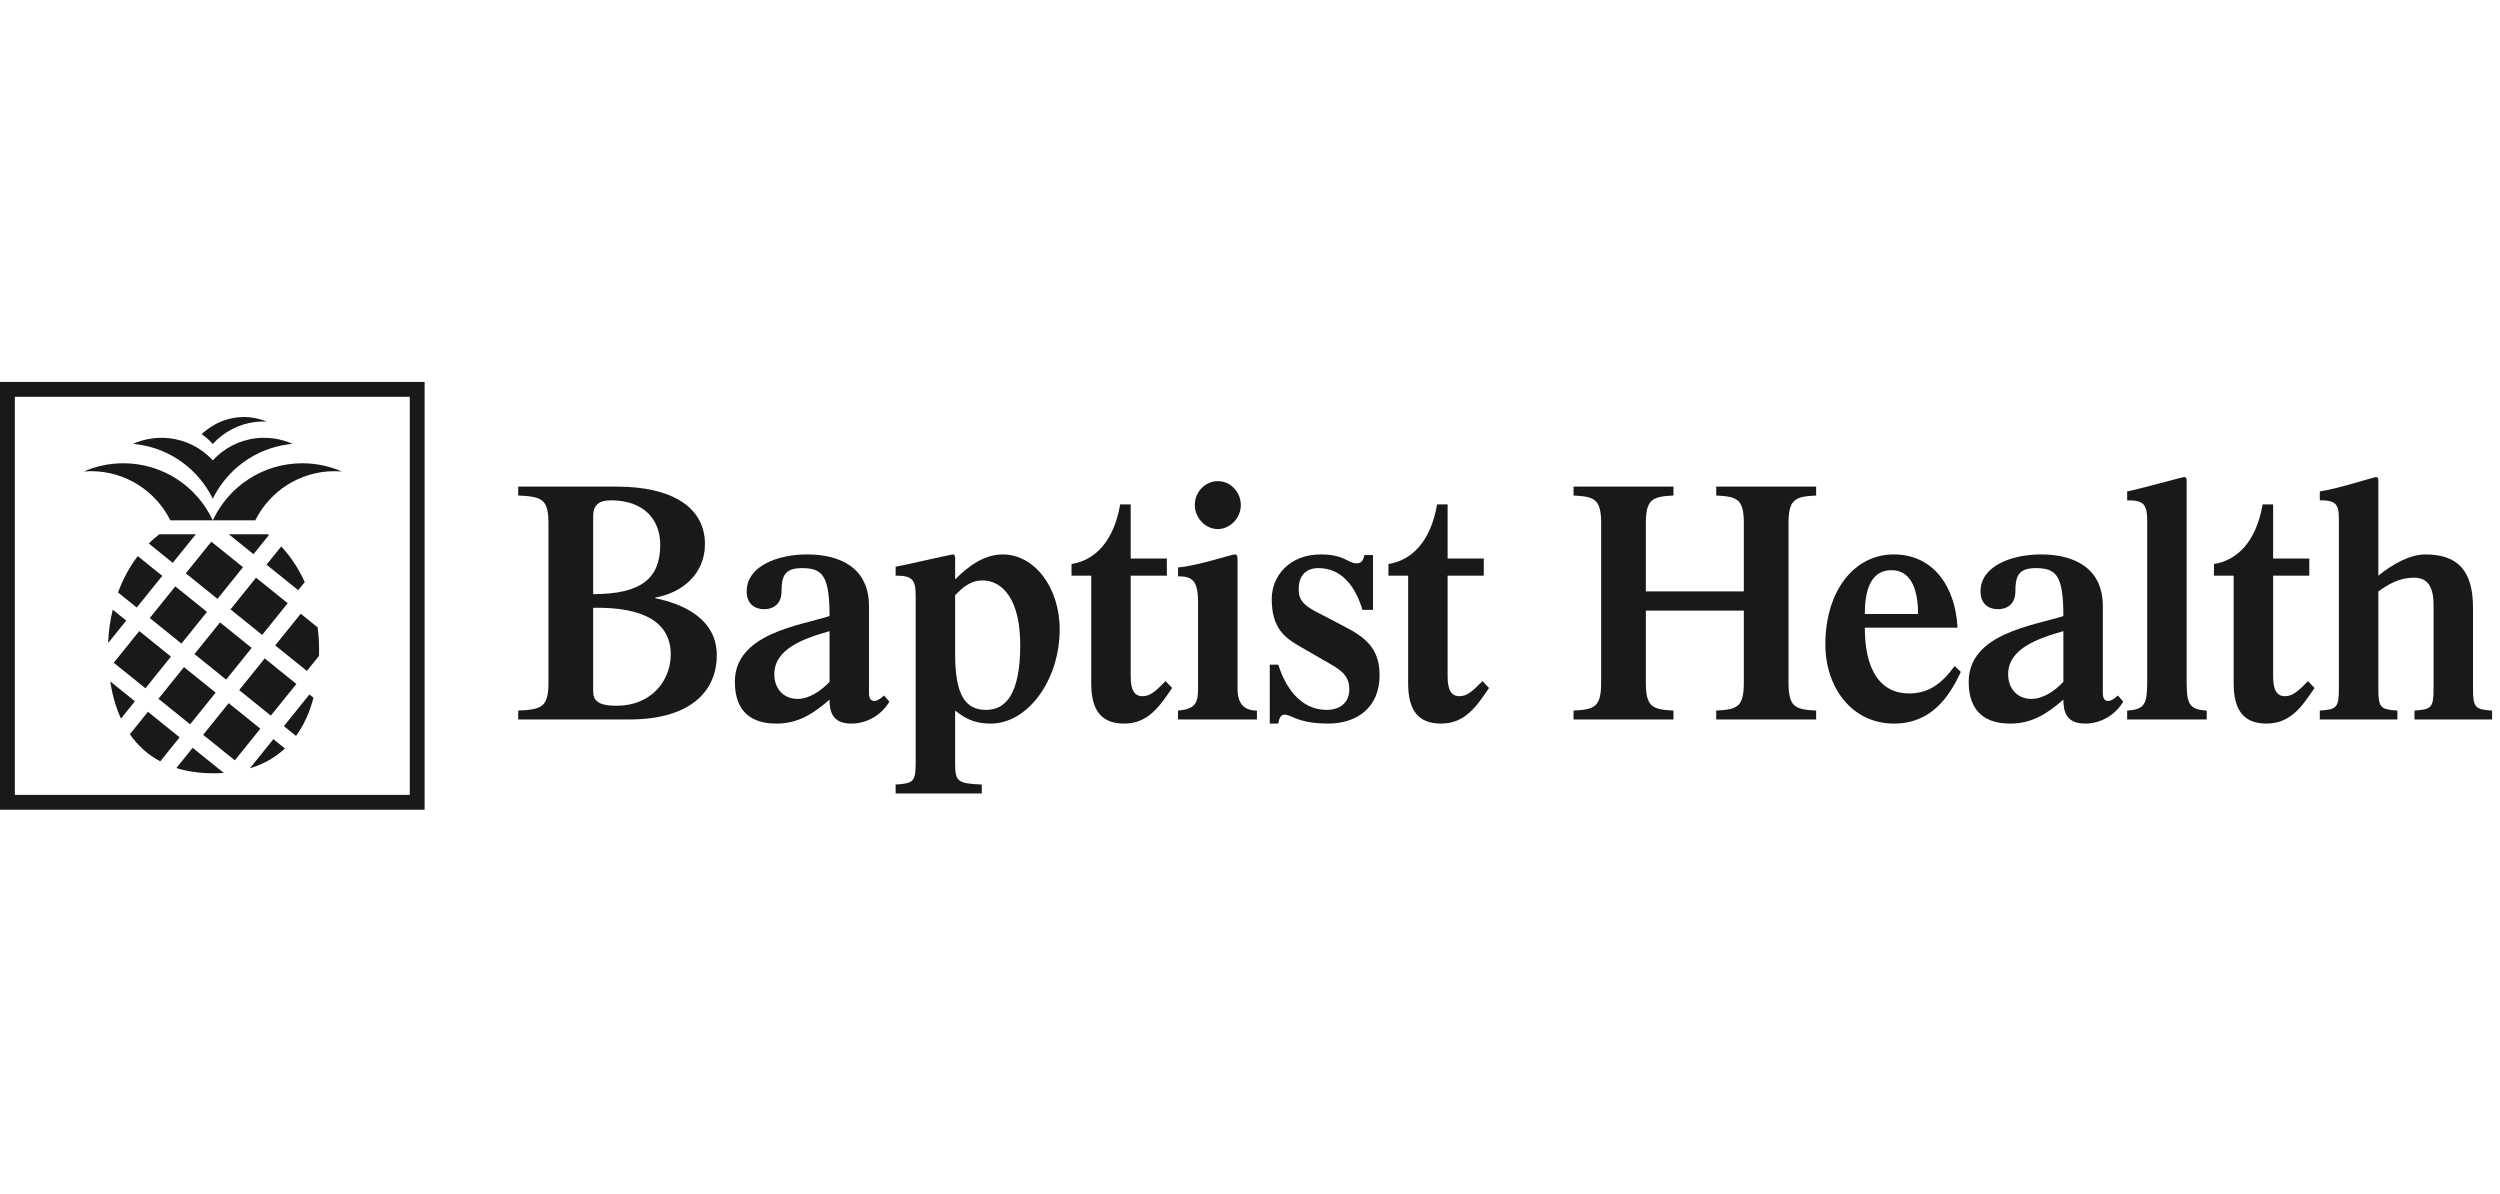 <?xml version="1.0" encoding="UTF-8"?>
<svg xmlns="http://www.w3.org/2000/svg" width="360" height="172" viewBox="0 0 360 172" fill="none">
  <g clip-path="url(#clip0_2001_208)">
    <path fill-rule="evenodd" clip-rule="evenodd" d="M85.416 99.512C85.416 100.842 86.079 101.631 88.777 101.631C93.795 101.631 96.541 98.031 96.588 94.333C96.635 89.648 92.754 87.381 85.416 87.528V99.512ZM85.416 85.556C92.328 85.556 95.074 83.287 95.074 78.455C95.074 74.806 92.707 72.045 87.973 72.045C86.315 72.045 85.416 72.686 85.416 74.313V85.556ZM74.622 103.604V102.322C78.078 102.174 78.978 101.78 78.978 98.278V75.397C78.978 71.897 78.078 71.501 74.622 71.355V70.072H88.825C96.588 70.072 101.513 72.933 101.513 78.357C101.513 82.597 98.293 85.359 94.364 86.05V86.148C98.529 86.986 103.217 89.205 103.217 94.333C103.217 99.757 99.146 103.604 90.623 103.604H74.622Z" fill="#1A1919"></path>
    <path fill-rule="evenodd" clip-rule="evenodd" d="M119.454 90.882C115.668 91.966 111.501 93.445 111.501 97.096C111.501 99.167 112.827 100.645 114.862 100.645C116.52 100.645 118.271 99.462 119.454 98.179V90.882ZM125.135 99.856C125.135 100.497 125.373 100.941 125.893 100.941C126.367 100.941 126.982 100.448 127.313 100.152L128.071 101.041C126.934 102.963 124.852 104.197 122.58 104.197C119.834 104.197 119.454 102.42 119.454 100.744C117.182 102.716 115.004 104.197 111.785 104.197C108.471 104.197 105.82 102.716 105.82 98.179C105.82 91.226 115.147 90.093 119.454 88.712C119.454 82.844 118.413 81.809 115.478 81.809C112.969 81.809 112.542 82.992 112.542 85.161C112.542 86.937 111.407 87.726 110.034 87.726C108.661 87.726 107.523 86.937 107.523 85.161C107.523 81.512 111.974 79.836 116.235 79.836C120.969 79.836 125.135 81.759 125.135 87.281V99.856Z" fill="#1A1919"></path>
    <path fill-rule="evenodd" clip-rule="evenodd" d="M137.541 94.234C137.541 100.152 139.054 102.223 141.989 102.223C144.83 102.223 146.913 99.955 146.913 92.854C146.913 86.444 144.45 83.583 141.469 83.583C139.574 83.583 138.391 84.865 137.541 85.703V94.234ZM137.541 109.916C137.541 112.529 137.871 112.826 141.374 112.974V114.255H128.97V112.974C131.527 112.826 131.857 112.529 131.857 109.916V85.753C131.857 83.386 131.289 82.894 128.97 82.894V81.611C130.39 81.365 136.923 79.836 137.208 79.836C137.445 79.836 137.541 80.082 137.541 80.329V83.435C139.385 81.561 141.704 79.836 144.404 79.836C148.902 79.836 152.594 84.521 152.594 90.635C152.594 97.884 148.048 104.197 142.653 104.197C140.048 104.197 138.769 103.259 137.541 102.322V109.916Z" fill="#1A1919"></path>
    <path fill-rule="evenodd" clip-rule="evenodd" d="M168.027 82.894H162.82V97.391C162.82 99.264 163.292 100.252 164.523 100.252C165.707 100.252 166.514 99.413 167.838 98.081L168.786 99.067C167.034 101.632 165.377 104.197 161.873 104.197C158.464 104.197 157.138 102.125 157.138 98.426V82.894H154.298V81.216C157.753 80.674 160.405 77.864 161.305 72.637H162.82V80.427H168.027V82.894Z" fill="#1A1919"></path>
    <path fill-rule="evenodd" clip-rule="evenodd" d="M172.051 72.735C172.051 70.812 173.566 69.283 175.365 69.283C177.164 69.283 178.678 70.812 178.678 72.735C178.678 74.559 177.164 76.186 175.365 76.186C173.566 76.186 172.051 74.559 172.051 72.735ZM169.636 103.604V102.322C172.099 102.125 172.523 101.237 172.523 99.167V86.838C172.523 83.534 171.673 82.992 169.636 82.992V81.709C172.336 81.512 177.354 79.837 177.78 79.837C178.206 79.837 178.206 80.181 178.206 80.723V99.167C178.206 101.237 179.059 102.322 180.999 102.322V103.604H169.636Z" fill="#1A1919"></path>
    <path fill-rule="evenodd" clip-rule="evenodd" d="M182.845 95.713H184.076C185.023 98.772 187.154 102.223 191.035 102.223C192.787 102.223 194.3 101.335 194.3 99.264C194.3 97.096 192.881 96.356 190.704 95.122L187.2 93.101C184.975 91.819 183.128 90.437 183.128 86.246C183.128 82.894 185.733 79.836 190.183 79.836C193.592 79.836 194.113 81.118 195.343 81.118C196.148 81.118 196.29 80.626 196.479 79.934H197.711V87.824H196.196C195.248 84.668 193.354 81.809 189.852 81.809C188.241 81.809 187.011 82.695 187.011 84.865C187.011 86.246 187.532 87.035 189.474 88.07L193.45 90.142C196.621 91.769 198.659 93.347 198.659 97.243C198.659 101.78 195.533 104.197 191.226 104.197C189.52 104.197 188.384 103.998 187.485 103.752C186.254 103.408 185.639 102.913 184.928 102.913C184.454 102.913 184.171 103.456 184.076 104.197H182.845V95.713Z" fill="#1A1919"></path>
    <path fill-rule="evenodd" clip-rule="evenodd" d="M213.664 82.894H208.457V97.391C208.457 99.264 208.931 100.252 210.161 100.252C211.344 100.252 212.148 99.413 213.475 98.081L214.422 99.067C212.67 101.632 211.014 104.197 207.51 104.197C204.101 104.197 202.774 102.125 202.774 98.426V82.894H199.935V81.216C203.391 80.674 206.042 77.864 206.941 72.637H208.457V80.427H213.664V82.894Z" fill="#1A1919"></path>
    <path fill-rule="evenodd" clip-rule="evenodd" d="M237.003 87.923V98.278C237.003 101.78 237.902 102.174 240.98 102.322V103.604H226.588V102.322C229.664 102.174 230.564 101.78 230.564 98.278V75.397C230.564 71.897 229.664 71.501 226.588 71.355V70.072H240.98V71.355C237.902 71.501 237.003 71.897 237.003 75.397V85.161H251.111V75.397C251.111 71.897 250.211 71.501 247.135 71.355V70.072H261.526V71.355C258.448 71.501 257.548 71.897 257.548 75.397V98.278C257.548 101.78 258.448 102.174 261.526 102.322V103.604H247.135V102.322C250.211 102.174 251.111 101.78 251.111 98.278V87.923H237.003Z" fill="#1A1919"></path>
    <path fill-rule="evenodd" clip-rule="evenodd" d="M276.203 88.416C276.203 85.605 275.54 82.105 272.368 82.105C269.101 82.105 268.533 85.605 268.533 88.416H276.203ZM268.533 90.388C268.533 96.405 270.71 99.856 274.923 99.856C277.717 99.856 279.658 98.426 281.458 95.911L282.356 96.749C280.747 100.251 278.142 104.197 272.747 104.197C266.64 104.197 262.851 98.968 262.851 92.804C262.851 85.063 267.018 79.836 272.699 79.836C278.475 79.836 281.599 84.57 281.882 90.388H268.533Z" fill="#1A1919"></path>
    <path fill-rule="evenodd" clip-rule="evenodd" d="M297.126 90.882C293.339 91.966 289.173 93.445 289.173 97.096C289.173 99.167 290.499 100.645 292.534 100.645C294.191 100.645 295.943 99.462 297.126 98.179V90.882ZM302.808 99.856C302.808 100.497 303.044 100.941 303.565 100.941C304.039 100.941 304.654 100.448 304.985 100.152L305.743 101.041C304.606 102.963 302.523 104.197 300.252 104.197C297.506 104.197 297.126 102.42 297.126 100.744C294.854 102.716 292.676 104.197 289.456 104.197C286.142 104.197 283.492 102.716 283.492 98.179C283.492 91.226 292.819 90.093 297.126 88.712C297.126 82.844 296.085 81.809 293.149 81.809C290.641 81.809 290.214 82.992 290.214 85.161C290.214 86.937 289.078 87.726 287.706 87.726C286.332 87.726 285.195 86.937 285.195 85.161C285.195 81.512 289.647 79.836 293.908 79.836C298.642 79.836 302.808 81.759 302.808 87.281V99.856Z" fill="#1A1919"></path>
    <path fill-rule="evenodd" clip-rule="evenodd" d="M306.311 103.604V102.322C308.868 102.174 309.198 101.336 309.198 98.18V75.004C309.198 72.538 308.631 72.045 306.311 72.045V70.763C307.731 70.516 314.264 68.693 314.549 68.693C314.785 68.693 314.879 68.938 314.879 69.185V98.18C314.879 101.336 315.212 102.174 317.768 102.322V103.604H306.311Z" fill="#1A1919"></path>
    <path fill-rule="evenodd" clip-rule="evenodd" d="M332.538 82.894H327.331V97.391C327.331 99.264 327.803 100.252 329.034 100.252C330.218 100.252 331.023 99.413 332.349 98.081L333.295 99.067C331.544 101.632 329.888 104.197 326.384 104.197C322.975 104.197 321.649 102.125 321.649 98.426V82.894H318.809V81.216C322.264 80.674 324.916 77.864 325.816 72.637H327.331V80.427H332.538V82.894Z" fill="#1A1919"></path>
    <path fill-rule="evenodd" clip-rule="evenodd" d="M342.48 99.265C342.48 101.878 342.81 102.174 345.225 102.322V103.604H334.051V102.322C336.466 102.174 336.797 101.878 336.797 99.216V74.559C336.797 72.39 336.088 72.045 334.051 72.045V70.763C336.703 70.369 341.864 68.693 342.147 68.693C342.384 68.693 342.48 68.84 342.48 69.234V82.894C344.562 81.217 347.023 79.837 349.249 79.837C354.03 79.837 356.113 82.302 356.113 87.529V99.265C356.113 101.878 356.445 102.174 358.859 102.322V103.604H347.687V102.322C350.101 102.174 350.432 101.878 350.432 99.265V87.134C350.432 83.978 349.201 83.189 347.593 83.189C345.414 83.189 343.899 84.175 342.48 85.162V99.265Z" fill="#1A1919"></path>
    <path fill-rule="evenodd" clip-rule="evenodd" d="M2.137 114.461H59.008V57.135H2.137V114.461ZM0 116.597H61.145V55H0V116.597Z" fill="#1A1919"></path>
    <path fill-rule="evenodd" clip-rule="evenodd" d="M30.645 74.931C28.386 70.076 23.466 66.71 17.76 66.71C15.741 66.71 13.821 67.131 12.083 67.891C12.419 67.865 12.759 67.85 13.102 67.85C18.107 67.85 22.438 70.733 24.527 74.929L30.645 74.931Z" fill="#1A1919"></path>
    <path fill-rule="evenodd" clip-rule="evenodd" d="M48.188 67.85C48.531 67.85 48.871 67.865 49.206 67.891C47.468 67.131 45.548 66.71 43.53 66.71C37.822 66.71 32.902 70.076 30.645 74.931L36.761 74.932L36.762 74.929C38.851 70.733 43.183 67.85 48.188 67.85Z" fill="#1A1919"></path>
    <path fill-rule="evenodd" clip-rule="evenodd" d="M40.869 63.449C40.434 63.322 39.987 63.224 39.528 63.155C39.309 63.122 39.087 63.097 38.864 63.078C38.59 63.055 38.312 63.044 38.034 63.044C37.658 63.044 37.289 63.064 36.925 63.104C34.449 63.377 32.243 64.549 30.643 66.289C29.043 64.549 26.839 63.376 24.36 63.104C23.997 63.064 23.628 63.044 23.253 63.044C22.973 63.044 22.696 63.055 22.423 63.078C22.199 63.097 21.977 63.122 21.757 63.155C21.3 63.224 20.853 63.321 20.418 63.449C19.986 63.577 19.567 63.732 19.162 63.913C19.33 63.929 19.499 63.946 19.668 63.968C24.592 64.589 28.607 67.663 30.643 71.809C32.679 67.663 36.693 64.589 41.619 63.968C41.787 63.946 41.955 63.929 42.123 63.913C41.718 63.732 41.299 63.577 40.869 63.449Z" fill="#1A1919"></path>
    <path fill-rule="evenodd" clip-rule="evenodd" d="M30.645 63.932C32.218 62.201 34.386 61.032 36.82 60.761C37.178 60.721 37.542 60.7 37.909 60.7C38.078 60.7 38.244 60.706 38.408 60.714C37.72 60.427 36.998 60.226 36.252 60.127C35.88 60.075 35.501 60.048 35.116 60.048C34.83 60.048 34.545 60.064 34.265 60.091C34.034 60.115 33.807 60.148 33.581 60.19C33.112 60.276 32.654 60.401 32.208 60.564C31.052 60.984 29.983 61.648 29.036 62.505C29.622 62.923 30.162 63.401 30.645 63.932Z" fill="#1A1919"></path>
    <path fill-rule="evenodd" clip-rule="evenodd" d="M32.565 97.864L28.004 94.186L31.681 89.626L36.242 93.302L32.565 97.864Z" fill="#1A1919"></path>
    <path fill-rule="evenodd" clip-rule="evenodd" d="M29.252 105.813L32.928 101.252L37.49 104.929L33.814 109.489L29.252 105.813Z" fill="#1A1919"></path>
    <path fill-rule="evenodd" clip-rule="evenodd" d="M34.993 81.677L31.317 86.238L26.756 82.562L30.431 78.001L34.993 81.677Z" fill="#1A1919"></path>
    <path fill-rule="evenodd" clip-rule="evenodd" d="M42.678 98.491L39.001 103.052L34.441 99.375L38.118 94.813L42.678 98.491Z" fill="#1A1919"></path>
    <path fill-rule="evenodd" clip-rule="evenodd" d="M19.691 87.486L16.995 85.312C17.712 83.369 18.677 81.602 19.835 80.078L23.368 82.925L19.691 87.486Z" fill="#1A1919"></path>
    <path fill-rule="evenodd" clip-rule="evenodd" d="M29.805 88.113L26.128 92.675L21.566 88.999L25.242 84.436L29.805 88.113Z" fill="#1A1919"></path>
    <path fill-rule="evenodd" clip-rule="evenodd" d="M16.379 95.435L20.055 90.873L24.615 94.551L20.94 99.112L16.379 95.435Z" fill="#1A1919"></path>
    <path fill-rule="evenodd" clip-rule="evenodd" d="M27.741 107.688L32.224 111.302C31.746 111.336 31.255 111.352 30.75 111.352C28.764 111.352 26.98 111.093 25.396 110.598L27.741 107.688Z" fill="#1A1919"></path>
    <path fill-rule="evenodd" clip-rule="evenodd" d="M16.237 87.797L18.179 89.362L15.569 92.6C15.634 90.935 15.864 89.326 16.237 87.797Z" fill="#1A1919"></path>
    <path fill-rule="evenodd" clip-rule="evenodd" d="M31.053 99.739L27.377 104.301L22.816 100.624L26.492 96.063L31.053 99.739Z" fill="#1A1919"></path>
    <path fill-rule="evenodd" clip-rule="evenodd" d="M40.879 104.564L44.554 100.002L45.142 100.476C44.591 102.577 43.756 104.424 42.627 105.973L40.879 104.564Z" fill="#1A1919"></path>
    <path fill-rule="evenodd" clip-rule="evenodd" d="M45.739 90.338C45.877 91.392 45.95 92.475 45.95 93.579C45.95 93.871 45.946 94.16 45.939 94.445L44.191 96.615L39.629 92.939L43.305 88.376L45.739 90.338Z" fill="#1A1919"></path>
    <path fill-rule="evenodd" clip-rule="evenodd" d="M39.365 106.439L41.03 107.781C39.649 109.066 37.97 110.034 35.984 110.635L39.365 106.439Z" fill="#1A1919"></path>
    <path fill-rule="evenodd" clip-rule="evenodd" d="M18.7 105.73L21.303 102.499L25.865 106.176L23.077 109.635C21.294 108.688 19.84 107.37 18.7 105.73Z" fill="#1A1919"></path>
    <path fill-rule="evenodd" clip-rule="evenodd" d="M42.941 84.989L38.381 81.313L40.495 78.689C41.844 80.131 42.996 81.865 43.888 83.816L42.941 84.989Z" fill="#1A1919"></path>
    <path fill-rule="evenodd" clip-rule="evenodd" d="M19.428 100.988L17.421 103.478C16.692 101.892 16.177 100.098 15.876 98.125L19.428 100.988Z" fill="#1A1919"></path>
    <path fill-rule="evenodd" clip-rule="evenodd" d="M37.754 91.427L33.192 87.751L36.868 83.189L41.43 86.866L37.754 91.427Z" fill="#1A1919"></path>
    <path fill-rule="evenodd" clip-rule="evenodd" d="M21.421 78.263C21.904 77.781 22.412 77.336 22.941 76.931H28.2L24.879 81.049L21.421 78.263Z" fill="#1A1919"></path>
    <path fill-rule="evenodd" clip-rule="evenodd" d="M38.718 77.055L36.505 79.801L32.945 76.931H38.56C38.612 76.972 38.666 77.013 38.718 77.055Z" fill="#1A1919"></path>
  </g>
  <defs>
    <clipPath id="clip0_2001_208">
      <rect width="360" height="61.597" fill="white" transform="translate(0 55)"></rect>
    </clipPath>
  </defs>
</svg>

